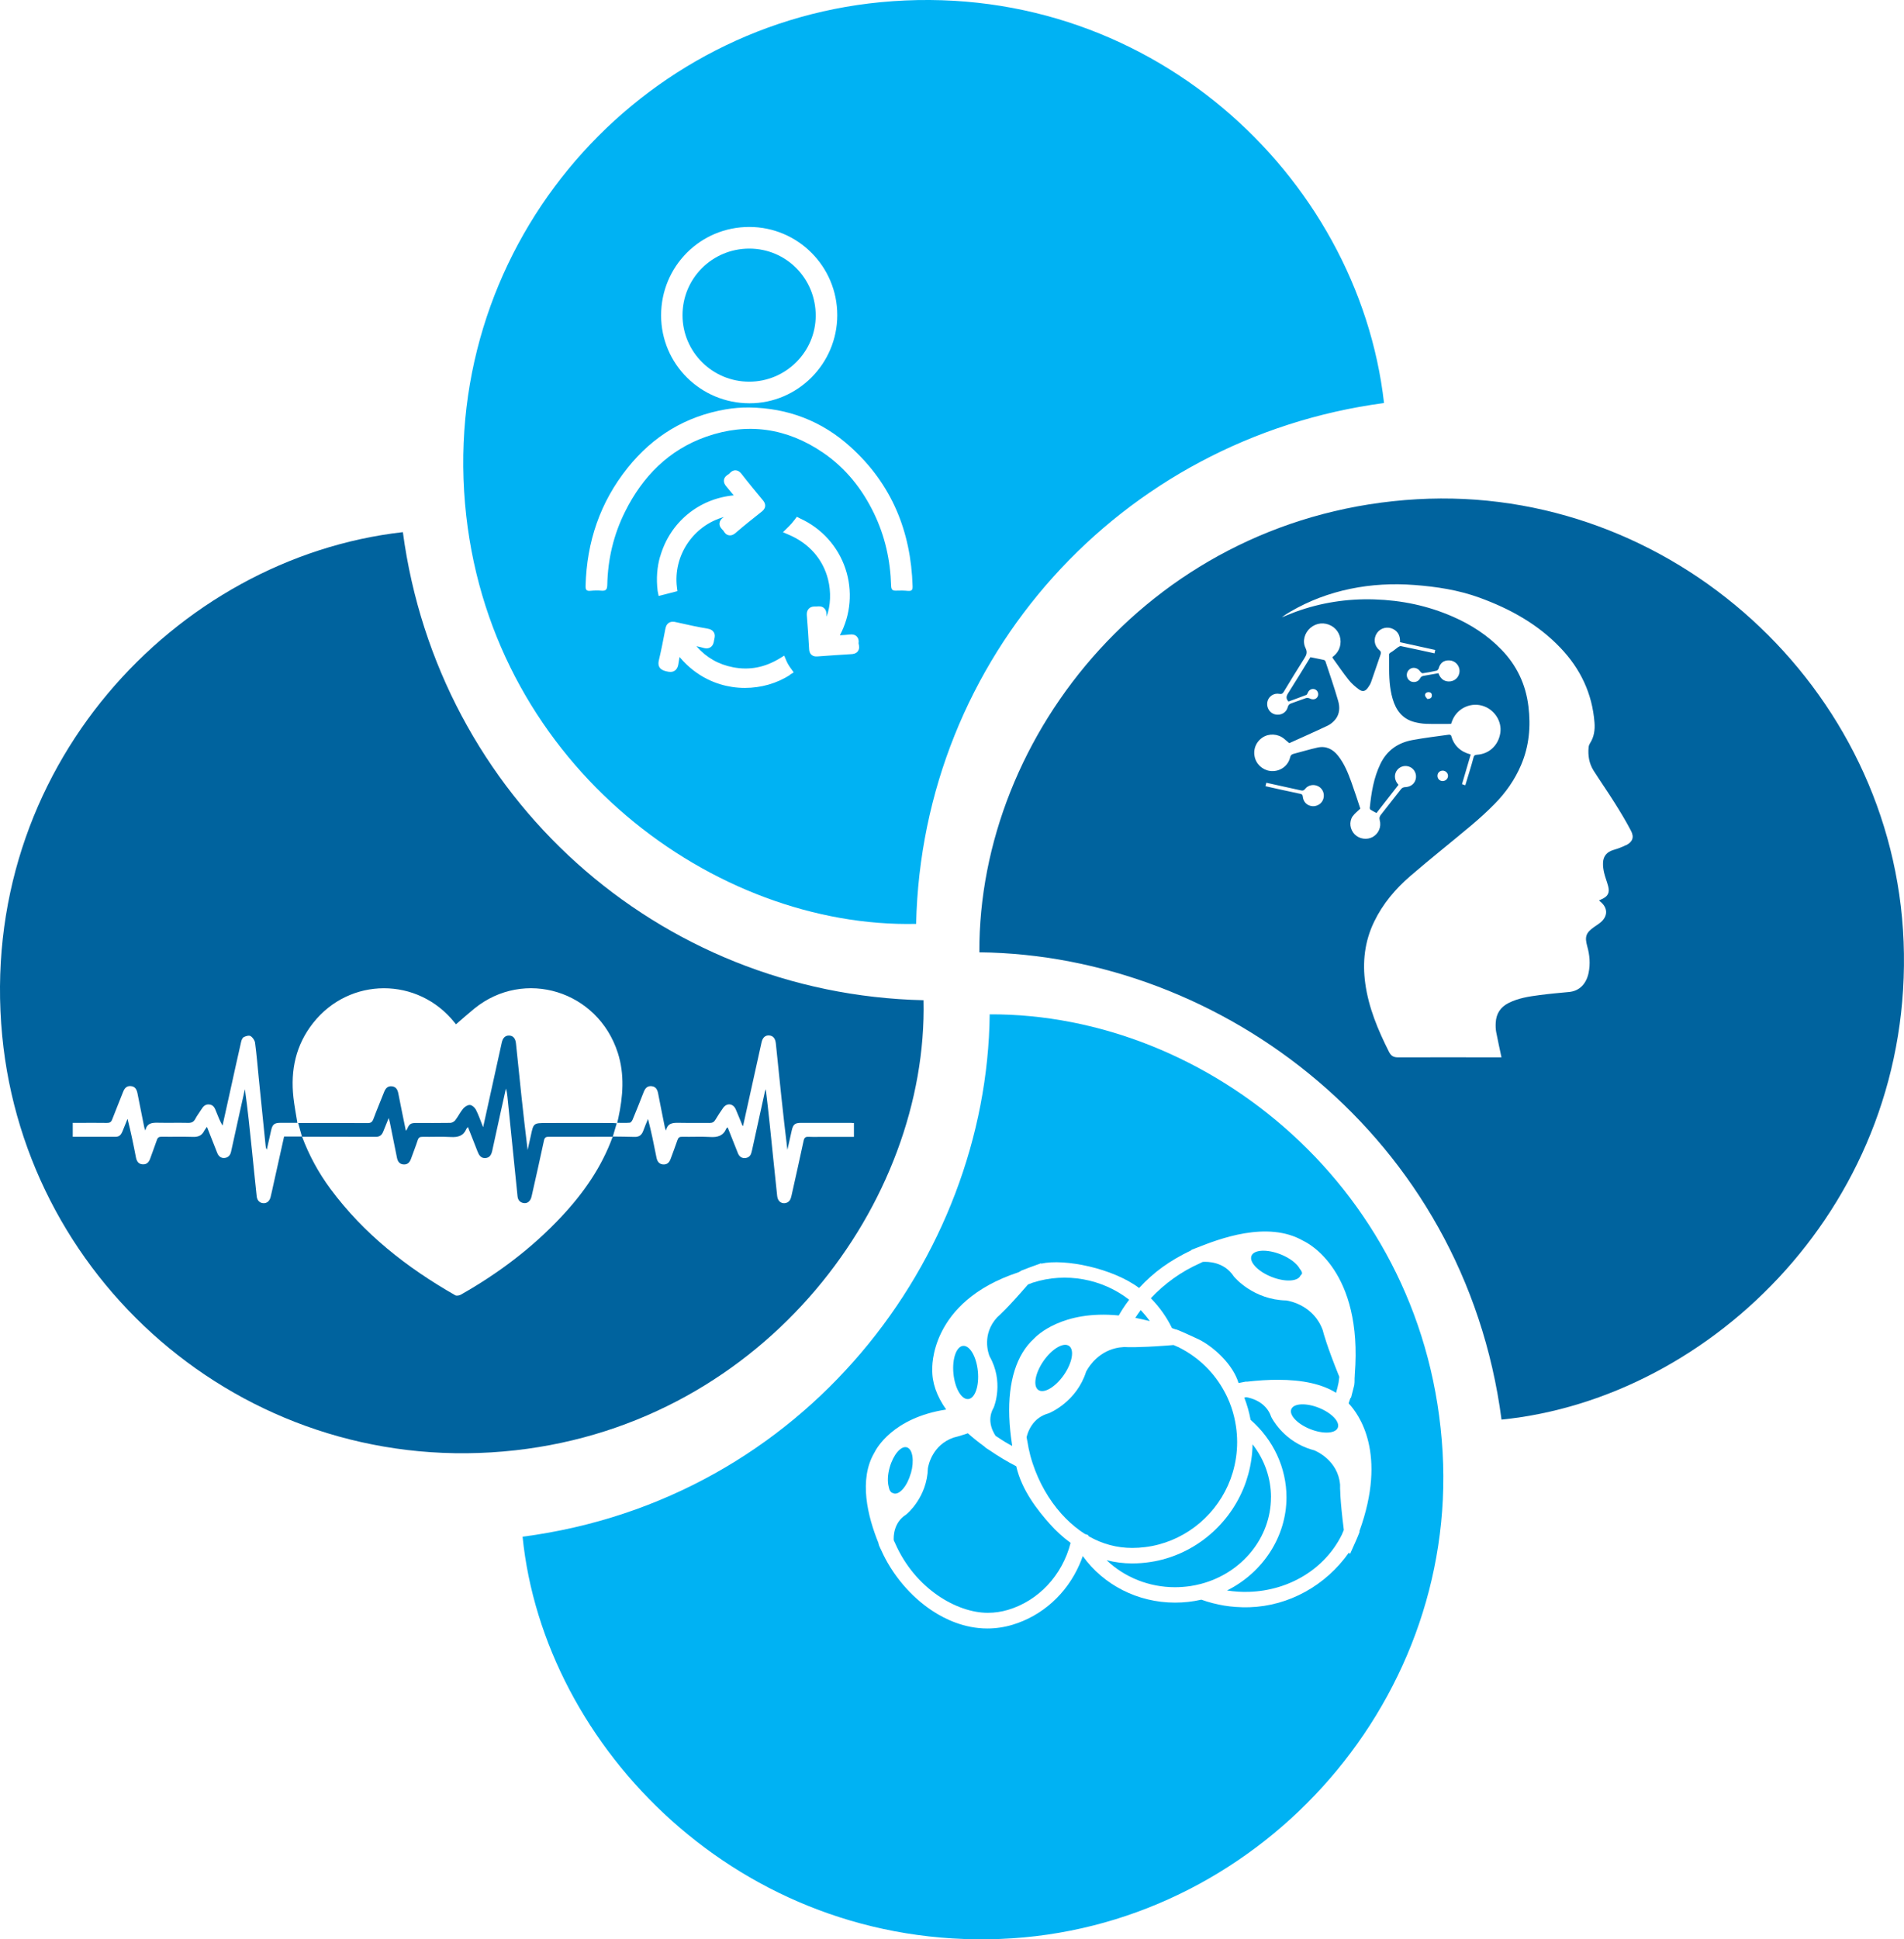 <?xml version="1.0" encoding="UTF-8"?><svg id="Capa_2" xmlns="http://www.w3.org/2000/svg" viewBox="0 0 432.96 440.82"><defs><style>.cls-1{fill:#00b2f3;}.cls-2{fill:#00639e;}</style></defs><g id="Capa_1-2"><path class="cls-2" d="M432.87,214.05c-2.27-57.86-52.88-103.88-110.64-100.57-59.62,3.42-99.75,53.35-99.53,102.99,55.22,.6,110.3,41.91,118.74,106.22,47.95-4.82,93.75-49.48,91.43-108.64Zm-131.96-32.43c-.32,1.03-1.37,1.72-2.49,1.63-1.17-.09-2.05-.94-2.17-2.17-.04-.38-.15-.55-.54-.63-1.43-.29-2.85-.61-4.28-.92-1.21-.27-2.43-.54-3.67-.82,.08-.31,.13-.52,.2-.78,2.64,.58,5.24,1.14,7.84,1.73,.42,.09,.67,.07,.97-.32,.71-.93,2.01-1.14,3.03-.59,1.01,.55,1.47,1.73,1.11,2.88Zm6.69,3.93c.41-.62,1.06-1.09,1.73-1.74-.64-1.92-1.31-4.03-2.06-6.1-.76-2.08-1.59-4.14-2.99-5.91-1.2-1.52-2.74-2.3-4.69-1.87-1.82,.4-3.61,.96-5.42,1.42-.47,.12-.69,.33-.81,.83-.43,1.8-2.02,3.04-3.88,3.1-1.81,.06-3.48-1.11-4.05-2.81-.6-1.83,.05-3.74,1.65-4.82,1.47-.99,3.51-.88,4.92,.28,.38,.31,.75,.64,1.17,1,2.83-1.28,5.8-2.59,8.73-3.98,.67-.32,1.32-.86,1.78-1.45,.98-1.24,1.02-2.78,.61-4.19-.87-3.02-1.9-6-2.89-8.98-.04-.13-.22-.29-.37-.32-.98-.22-1.96-.4-3.04-.62,.03-.05-.05,.06-.12,.18-1.65,2.68-3.28,5.38-4.98,8.04-.43,.67-.49,1.2,.1,1.86,1.35-.5,2.7-.98,4.04-1.5,.16-.06,.28-.31,.36-.5,.28-.71,1-1.05,1.67-.76,.59,.26,.87,1.03,.57,1.62-.31,.64-1.08,.8-1.77,.45-.26-.13-.64-.18-.91-.09-1.13,.37-2.23,.82-3.35,1.2-.43,.15-.64,.36-.76,.82-.33,1.3-1.61,2-2.93,1.67-1.2-.3-1.96-1.54-1.72-2.82,.23-1.25,1.47-2.1,2.77-1.84,.47,.09,.69-.04,.93-.43,1.55-2.56,3.1-5.12,4.71-7.64,.51-.79,.74-1.4,.26-2.37-.76-1.54-.19-3.43,1.1-4.54,1.37-1.18,3.2-1.36,4.79-.48,1.5,.83,2.3,2.51,2.04,4.23-.19,1.22-.83,2.15-1.81,2.87,.05,.13,.07,.22,.12,.29,1.19,1.65,2.33,3.33,3.6,4.92,.65,.81,1.46,1.52,2.3,2.13,.86,.63,1.49,.45,2.09-.43,.26-.37,.52-.77,.67-1.19,.74-2.09,1.43-4.19,2.16-6.27,.17-.48,.09-.75-.31-1.09-1.16-.96-1.34-2.59-.49-3.83,.82-1.18,2.41-1.57,3.72-.88,1.17,.62,1.56,1.66,1.52,2.97,2.66,.59,5.31,1.17,8.01,1.76-.06,.29-.11,.52-.16,.77-2.59-.56-5.11-1.12-7.63-1.64-.2-.04-.47,.1-.66,.23-.55,.38-1.04,.85-1.62,1.18-.29,.17-.45,.29-.44,.65,.03,.78,0,1.55,.01,2.33,.01,2.56,.08,5.12,.81,7.6,.76,2.59,2.22,4.56,4.96,5.27,.86,.22,1.75,.37,2.63,.4,1.89,.06,3.78,.02,5.69,.02,.09-.25,.19-.53,.3-.81,1.16-2.85,4.4-4.27,7.26-3.17,2.47,.94,4.03,3.53,3.64,6.04-.43,2.8-2.54,4.79-5.31,4.95-.48,.03-.67,.17-.78,.62-.26,1.02-.57,2.02-.87,3.03-.32,1.08-.66,2.17-1,3.29-.29-.1-.5-.17-.75-.25,.66-2.26,1.31-4.48,1.98-6.75-2.33-.62-3.82-2-4.45-4.28-.03-.11-.31-.25-.46-.23-2.78,.39-5.57,.72-8.33,1.23-3.28,.6-5.79,2.32-7.29,5.41-1.53,3.16-2.07,6.55-2.42,9.99-.02,.15,.07,.38,.19,.45,.41,.27,.86,.48,1.33,.74,1.67-2.14,3.34-4.28,5.01-6.42-.11-.14-.19-.22-.26-.31-.74-.97-.73-2.23,0-3.1,.73-.86,1.91-1.1,2.93-.61,.98,.48,1.51,1.63,1.25,2.71-.28,1.15-1.2,1.81-2.48,1.85-.28,0-.65,.18-.83,.4-1.54,1.93-3.04,3.89-4.57,5.82-.32,.4-.46,.73-.31,1.28,.42,1.54-.27,3.08-1.59,3.82-1.32,.73-3.04,.48-4.11-.6-1.06-1.08-1.32-2.8-.47-4.1Zm16.15-31.93c-.39,.06-.63,.21-.83,.58-.58,1.08-2.12,1.12-2.77,.1-.49-.77-.25-1.8,.53-2.27,.74-.45,1.73-.19,2.23,.55,.14,.2,.42,.48,.6,.46,1.06-.14,2.11-.35,3.16-.59,.19-.04,.41-.31,.47-.52,.36-1.23,1.11-1.83,2.35-1.82,1.35,0,2.44,1.13,2.4,2.47-.04,1.4-1.19,2.42-2.59,2.32-1.15-.09-1.8-.78-2.21-1.87-1.16,.21-2.25,.41-3.35,.59Zm1.85,4.47c0,.49-.29,.74-1,.81-.15-.21-.5-.48-.54-.8-.06-.44,.27-.77,.77-.77s.78,.26,.77,.76Zm3.67,18.28c0,.65-.59,1.19-1.26,1.17-.65-.02-1.15-.54-1.14-1.2,.01-.69,.54-1.18,1.24-1.16,.64,.02,1.17,.57,1.16,1.19Zm40.5,15.72c-.93,.48-1.93,.83-2.93,1.13-1.45,.44-2.25,1.39-2.32,2.87-.04,.78,.08,1.59,.26,2.35,.24,1.02,.65,2,.91,3.01,.38,1.47-.05,2.3-1.42,2.92-.2,.09-.41,.19-.66,.31,.16,.14,.27,.25,.39,.35,1.59,1.34,1.64,3.14,.09,4.53-.49,.44-1.07,.78-1.61,1.17-1.85,1.31-2.16,2.19-1.55,4.38,.56,1.98,.73,4,.31,6.03-.53,2.57-2.15,4.14-4.44,4.35-2.25,.21-4.5,.41-6.75,.71-2.4,.31-4.8,.68-7,1.79-1.83,.92-2.82,2.41-2.93,4.46-.04,.7-.03,1.43,.1,2.12,.36,1.9,.79,3.79,1.21,5.78-.26,0-.53,0-.81,0-7.54,0-15.08-.04-22.63,0-1.06,0-1.63-.26-2.14-1.25-2.5-4.96-4.64-10.03-5.4-15.59-.66-4.84-.14-9.52,2.01-13.97,1.97-4.09,4.84-7.48,8.24-10.41,4.54-3.92,9.26-7.64,13.85-11.5,1.85-1.55,3.64-3.18,5.33-4.9,2.53-2.57,4.59-5.5,6.01-8.84,1.83-4.29,2.23-8.76,1.66-13.36-.61-4.98-2.64-9.26-6.13-12.86-3.16-3.27-6.9-5.68-11.04-7.49-5.7-2.5-11.68-3.74-17.88-3.93-6.16-.19-12.16,.73-17.95,2.85-1.04,.38-2.06,.82-3.08,1.23,.64-.5,1.31-.92,2-1.32,4.24-2.47,8.79-4.17,13.58-5.16,4.78-.99,9.63-1.25,14.52-.88,5.07,.38,10.07,1.14,14.87,2.89,6.92,2.52,13.26,6.01,18.4,11.4,4.54,4.76,7.22,10.37,7.74,16.97,.13,1.66-.08,3.23-.99,4.67-.18,.28-.32,.63-.35,.95-.18,1.89,.11,3.71,1.14,5.33,1.57,2.46,3.25,4.86,4.8,7.34,1.3,2.07,2.57,4.16,3.7,6.33,.77,1.48,.36,2.52-1.13,3.29Z"/><g><path class="cls-2" d="M139.42,255.27c-5.07,0-10.13-.02-15.2,0-2.91,.01-2.91,.04-3.51,2.87-.23,1.09-.49,2.17-.73,3.26-1-8.09-1.83-16.15-2.65-24.2-.12-1.17-.65-1.78-1.55-1.81-.87-.03-1.44,.51-1.68,1.6-.83,3.77-1.66,7.54-2.49,11.3-.56,2.56-1.13,5.12-1.75,7.94-.6-1.5-1.03-2.79-1.64-3.98-.25-.49-.86-1.03-1.35-1.08-.49-.04-1.18,.39-1.53,.81-.69,.82-1.16,1.81-1.81,2.66-.24,.31-.74,.59-1.13,.6-2.56,.05-5.13,.02-7.69,.02-1.33,0-1.63,.2-2.15,1.42-.04,.1-.14,.18-.27,.35-.59-2.88-1.17-5.67-1.71-8.46-.17-.85-.49-1.52-1.43-1.64-1-.12-1.49,.48-1.82,1.33-.8,2.03-1.65,4.04-2.41,6.08-.26,.69-.58,.96-1.36,.95-4.87-.04-9.75-.02-14.63-.02-.34,0-.68,0-1.13,0,.31,1.11,.59,2.1,.86,3.09h.02v.03s0-.03,0-.03c0,0,0,.02,.01,.03,5.59,0,11.18,.02,16.77,.03,.83,0,1.36-.39,1.66-1.15,.39-.98,.79-1.96,1.27-3.13,.12,.44,.19,.67,.24,.91,.55,2.69,1.1,5.39,1.63,8.09,.17,.87,.57,1.48,1.51,1.55,.95,.06,1.42-.52,1.71-1.34,.5-1.4,1.05-2.78,1.51-4.19,.2-.6,.5-.75,1.09-.74,2.15,.03,4.31-.08,6.45,.04,1.62,.09,2.86-.26,3.53-1.86,.06-.13,.19-.23,.34-.42,.75,1.9,1.48,3.71,2.18,5.54,.33,.85,.76,1.59,1.8,1.52,1.04-.07,1.38-.85,1.57-1.75,.57-2.69,1.16-5.37,1.76-8.06,.44-2,.89-3.99,1.33-5.98,.2,.61,.28,1.2,.34,1.79,.77,7.55,1.54,15.1,2.3,22.65,.07,.72,.38,1.27,1.09,1.51,.99,.34,1.84-.23,2.11-1.44,.95-4.22,1.91-8.45,2.81-12.68,.15-.73,.45-.88,1.13-.88,4.83,.02,9.66,0,14.49-.01,0,0,0-.02,.01-.03,0,0,.02,0,.03,0,.29-.98,.58-1.97,.89-3.02-.34-.03-.58-.06-.83-.06Z"/><path class="cls-2" d="M210.01,227.36c-60.5-1.37-110.37-46.33-118.4-106.4C39.9,126.82-5.29,174.87,.5,235.43c5.46,57.02,56.87,100.96,116.74,94.23,57.16-6.43,93.79-56.62,92.77-102.3Zm-15.86,31.06c-2.31,0-4.58,0-6.85,0-1.14,0-2.28,.04-3.42-.01-.68-.03-.98,.15-1.14,.88-.88,4.18-1.84,8.34-2.76,12.51-.16,.71-.38,1.34-1.14,1.61-1.04,.36-1.98-.29-2.11-1.51-.31-2.86-.61-5.73-.9-8.59-.53-5.22-1.05-10.45-1.7-15.72-.07,.2-.16,.4-.21,.61-.97,4.42-1.94,8.83-2.91,13.25-.03,.15-.09,.3-.12,.46-.17,.82-.69,1.29-1.51,1.33-.78,.04-1.3-.39-1.59-1.12-.76-1.94-1.54-3.87-2.33-5.87-.13,.12-.26,.18-.3,.28-.7,1.66-1.99,2.03-3.68,1.92-2.11-.13-4.24,0-6.36-.05-.62-.01-.89,.19-1.08,.77-.47,1.41-1.02,2.79-1.52,4.19-.29,.83-.78,1.39-1.72,1.33-.94-.07-1.35-.7-1.52-1.56-.57-2.91-1.16-5.82-1.93-8.78-.37,.9-.76,1.8-1.09,2.72-.35,.97-.97,1.4-2.01,1.36-1.63-.06-3.27-.05-4.9-.08,0,0,0,.02,0,.03-.01,0-.02,0-.03,0-2.51,6.92-6.63,12.81-11.62,18.14-6.69,7.15-14.42,12.97-22.93,17.78-.34,.19-.96,.3-1.26,.12-10.99-6.27-20.79-13.94-28.38-24.19-2.7-3.65-4.85-7.6-6.44-11.85,0,0-.02,0-.02,0,0,0,0-.02,0-.03h-4.07c-.81,3.63-1.59,7.12-2.36,10.6-.23,1.05-.45,2.1-.71,3.15-.23,.93-.86,1.45-1.65,1.4-.81-.04-1.4-.6-1.51-1.55-.38-3.52-.73-7.05-1.09-10.58-.47-4.58-.94-9.17-1.59-13.78-.35,1.57-.71,3.15-1.06,4.72-.7,3.15-1.4,6.3-2.08,9.45-.18,.85-.66,1.39-1.51,1.46-.82,.07-1.35-.41-1.65-1.16-.75-1.91-1.51-3.82-2.33-5.91-.26,.37-.48,.62-.62,.9-.53,1.07-1.37,1.42-2.55,1.38-2.37-.08-4.75,0-7.12-.04-.6,0-.91,.16-1.1,.75-.47,1.41-1.03,2.79-1.51,4.19-.31,.88-.83,1.43-1.81,1.33-.95-.1-1.29-.78-1.45-1.62-.56-2.89-1.15-5.77-1.9-8.71-.39,.96-.79,1.92-1.17,2.89-.27,.67-.7,1.17-1.45,1.18-3.26,.02-6.51,0-9.84,0v-3.16c.49,0,.96,0,1.42,0,2.12,0,4.24-.03,6.36,.01,.64,.01,.96-.18,1.19-.79,.8-2.1,1.67-4.17,2.48-6.26,.32-.82,.8-1.39,1.73-1.32,1,.07,1.36,.77,1.54,1.65,.5,2.58,1.02,5.15,1.54,7.72,.04,.21,.11,.42,.26,.72,.33-1.67,1.49-1.79,2.82-1.76,2.28,.05,4.56-.02,6.84,.03,.79,.02,1.3-.17,1.68-.89,.38-.73,.89-1.38,1.33-2.08,.43-.7,.91-1.31,1.86-1.21,.96,.1,1.26,.83,1.55,1.59,.42,1.08,.85,2.15,1.46,3.22,.59-2.66,1.18-5.32,1.77-7.99,.81-3.67,1.61-7.35,2.45-11.02,.09-.41,.29-.94,.61-1.11,.45-.24,1.19-.45,1.55-.23,.48,.29,.95,.97,1.02,1.53,.35,2.63,.57,5.28,.83,7.93,.52,5.19,1.05,10.39,1.58,15.58,.03,.25,.08,.49,.26,.76,.33-1.47,.66-2.94,.99-4.41,.3-1.32,.74-1.67,2.1-1.68,1.29,0,2.57,0,3.86,0-.32-2.01-.69-3.9-.9-5.8-.68-6.19,.55-11.91,4.47-16.88,8.3-10.52,23.86-10.54,32.21-.07,.13,.16,.25,.31,.29,.36,1.38-1.19,2.74-2.41,4.15-3.56,11.38-9.24,28.13-4.07,32.65,10.06,1.57,4.93,1.18,9.87,.11,14.82-.07,.3-.14,.61-.25,1.07,1.01,0,1.95,.05,2.87-.03,.23-.02,.51-.41,.63-.69,.86-2.07,1.7-4.16,2.51-6.25,.33-.85,.81-1.46,1.8-1.36,.99,.1,1.33,.79,1.5,1.69,.48,2.52,1,5.03,1.5,7.54,.05,.26,.14,.52,.3,.86,.33-1.7,1.52-1.78,2.85-1.76,2.34,.05,4.69-.01,7.03,.03,.66,.01,1.04-.21,1.36-.76,.53-.9,1.11-1.77,1.71-2.63,.86-1.23,2.3-1.07,2.9,.31,.53,1.22,1.01,2.45,1.52,3.68,0,.02,.05,.03,.14,.08,.7-3.19,1.4-6.37,2.11-9.54,.7-3.15,1.39-6.3,2.09-9.45,.24-1.09,.82-1.62,1.69-1.58,.91,.04,1.44,.66,1.56,1.81,.82,8.06,1.64,16.11,2.63,24.19,.33-1.46,.66-2.91,.98-4.37,.31-1.4,.72-1.76,2.13-1.76,3.77,0,7.53,0,11.3,0,.22,0,.44,.03,.72,.05v3.11Z"/></g><path class="cls-1" d="M170.37,86.76c8.3,0,15.1-6.75,15.12-14.99,.02-8.46-6.7-15.26-15.1-15.26-8.43,0-15.21,6.77-15.19,15.17,.02,8.33,6.81,15.08,15.17,15.08Z"/><path class="cls-1" d="M200.25,.5c-57.02,5.46-100.96,56.87-94.23,116.74,6.43,57.16,56.62,93.79,102.3,92.77,1.37-60.5,46.33-110.37,106.4-118.4C308.86,39.9,260.81-5.29,200.25,.5Zm-29.86,51.09c11.05,0,20.02,9,20,20.07-.01,11.01-8.98,20.01-19.94,20.01-11.12,0-20.1-8.91-20.12-19.95-.01-11.17,8.92-20.14,20.06-20.13Zm-20.27,74.91c2.22-7.76,8.73-13.13,16.72-13.9-.57-.71-1.12-1.38-1.68-2.03-.43-.49-.61-.99-.54-1.47,.1-.7,.66-1.05,.98-1.26,.06-.04,.13-.08,.18-.12l.08-.09c.27-.28,.73-.75,1.44-.72,.49,.03,.93,.3,1.32,.81,1.6,2.07,3.32,4.14,4.84,5.97,.28,.33,.59,.79,.53,1.38-.06,.6-.47,.98-.77,1.22-1.92,1.52-3.97,3.14-5.95,4.85-.19,.16-.75,.66-1.49,.54-.69-.1-1.03-.63-1.23-.95-.04-.06-.07-.12-.12-.17-.39-.38-.89-.88-.82-1.64,.05-.51,.36-.96,.92-1.34l.09-.06c-6.99,1.94-11.58,8.8-10.69,15.98l.11,.87-1.54,.4c-.57,.15-1.13,.3-1.71,.44l-1.02,.25-.23-1.16c-.33-2.74-.14-5.36,.56-7.8Zm29.49,26.93c-2.96,1.92-6.57,2.94-10.23,2.94-.97,0-1.94-.07-2.9-.22-3.35-.51-8-2.12-11.96-6.81-.08,.41-.14,.83-.21,1.26l-.05,.32c-.04,.27-.17,1.1-.84,1.54-.6,.39-1.29,.29-1.82,.15l-.13-.03c-.58-.14-2.12-.53-1.65-2.48,.57-2.4,1.04-4.81,1.48-7.15,.09-.46,.26-1.02,.79-1.37,.54-.35,1.16-.27,1.57-.17,2.83,.65,5.14,1.13,7.26,1.49,.64,.11,1.09,.36,1.36,.77,.39,.58,.25,1.18,.16,1.58-.02,.08-.04,.16-.05,.23-.08,.52-.19,1.24-.84,1.65-.66,.42-1.41,.2-1.66,.12-.49-.14-.99-.26-1.53-.36,2.25,2.57,5.01,4.15,8.36,4.79,3.73,.71,7.2,.04,10.61-2.04l1-.61,.45,1.08c.29,.7,.64,1.25,1.09,1.87l.61,.85-.88,.57Zm15.46-5.39c-.45,.59-1.2,.64-1.45,.65-2.61,.15-5.18,.34-7.81,.53-.05,0-.12,0-.21,0-.27,0-.71-.05-1.07-.37-.44-.38-.52-.91-.54-1.27-.15-2.61-.31-5.17-.52-7.67-.02-.25-.08-1,.45-1.55,.53-.55,1.32-.51,1.61-.49,.09,0,.19,0,.28-.02,.4-.03,1.06-.09,1.58,.38,.37,.33,.55,.82,.56,1.47,0,.16,0,.33,.01,.49,.92-2.52,1.06-5.59,.33-8.5-1.16-4.58-4.31-8.17-8.88-10.12l-1.37-.59,1.44-1.42c.39-.39,.78-.84,1.22-1.42l.51-.67,.75,.39c4.89,2.23,8.61,6.37,10.29,11.42,1.67,5,1.21,10.5-1.27,15.12,.78-.04,1.53-.08,2.26-.17,.69-.08,1.22,.07,1.59,.46,.36,.37,.5,.89,.4,1.55,0,.07,.03,.14,.04,.21,.08,.38,.22,1.02-.21,1.58Zm11.44-13.72c-.91-.09-1.83-.1-2.74-.06-.87,.04-1.11-.28-1.14-1.14-.16-5.76-1.39-11.27-3.91-16.47-2.69-5.56-6.44-10.26-11.57-13.76-8.23-5.62-17.2-6.91-26.55-3.63-8.49,2.98-14.46,9.02-18.45,17.02-2.62,5.24-3.94,10.82-4.06,16.68-.02,1.02-.31,1.41-1.35,1.31-.82-.08-1.66-.05-2.49,.03-.9,.09-1.11-.26-1.09-1.12,.26-9.99,3.29-19,9.56-26.83,5.77-7.21,13.18-11.73,22.32-13.3,1.76-.3,3.54-.44,5.34-.42,8.78,.11,16.5,3.07,23,8.94,9.37,8.45,13.76,19.19,14.14,31.69,.02,.78-.16,1.14-1.02,1.05Z"/><g><path class="cls-1" d="M220.18,318.02c1.53-.15,2.51-2.98,2.18-6.32-.33-3.34-1.84-5.92-3.37-5.77-1.53,.15-2.51,2.98-2.18,6.32s1.84,5.92,3.37,5.77Z"/><path class="cls-1" d="M226,319.86l-.07,.14c-.26,.46-.43,.88-.55,1.32-.16,.6-.22,1.21-.17,1.84,.13,1.56,.89,2.79,1.19,3.23,.33,.22,.53,.34,.56,.36l.11,.07c.97,.67,2.01,1.29,3.1,1.86l-.04-.29c-.13-.9-.38-2.57-.53-4.65-.04-.53-.07-1.09-.09-1.67-.29-8.04,1.65-14.18,5.59-17.76,.59-.64,6.42-6.56,19.3-5.29,.3-.53,.62-1.05,.95-1.57,.43-.67,.91-1.34,1.42-2.01-6.14-4.77-14.41-6.28-21.82-3.91l-.11,.03c-.34,.13-.72,.27-1.09,.42-4.49,5.21-6.52,7.05-6.99,7.45-3.53,3.83-2.03,8.16-1.74,8.87,3.29,5.77,1.07,11.32,.98,11.56Z"/><path class="cls-1" d="M259.39,297.8c-.39,.53-.76,1.05-1.09,1.56-.04,.07-.09,.13-.13,.2,1.08,.21,2.18,.46,3.29,.75-.62-.88-1.32-1.72-2.07-2.51Z"/><path class="cls-1" d="M237.3,309.35c-1.92,2.77-2.45,5.73-1.18,6.61s3.86-.65,5.79-3.41c1.92-2.77,2.45-5.73,1.18-6.61-1.27-.88-3.86,.65-5.79,3.41Z"/><path class="cls-1" d="M299.88,320c-2.92-1.16-5.72-1.01-6.25,.33-.53,1.34,1.41,3.37,4.33,4.53,2.92,1.16,5.72,1.01,6.25-.33,.53-1.34-1.41-3.37-4.33-4.53Z"/><path class="cls-1" d="M289.15,290.25c3.05,1.21,5.97,1.07,6.58-.31,.16-.14,.29-.28,.33-.42,.04-.14-.01-.38-.16-.64-.08-.14-.19-.3-.32-.45-.62-1.18-2.26-2.47-4.39-3.31-3.09-1.22-6.05-1.07-6.61,.35-.56,1.42,1.49,3.56,4.57,4.78Z"/><path class="cls-1" d="M267.27,302.18h.15s.39,.14,.39,.14c.63,.25,1.27,.53,1.89,.81l2.12,.97c.21,.09,.43,.19,.65,.3l.19,.09h0c3.44,1.75,7.7,5.67,8.98,9.88l.34-.06c.06-.02,.48-.11,1.13-.22l.23-.04,.2,.02c2.52-.29,4.87-.43,7.03-.43,5.67,0,10.1,.99,13.24,2.96,.22-.75,.41-1.51,.56-2.26l.02-.11c.06-.4,.11-.83,.16-1.26-2.85-7.05-3.61-9.96-3.77-10.61-2.04-5.61-7.44-6.62-8.29-6.75-7.4-.15-11.69-5.16-11.86-5.38l-.09-.11c-2.21-3.36-5.98-3.35-7.05-3.27-.43,.2-.68,.33-.7,.34l-.09,.04c-4.06,1.8-7.93,4.57-11.01,7.87,1.99,2.03,3.61,4.31,4.81,6.79,.26,.09,.53,.19,.8,.29Z"/><path class="cls-1" d="M238.73,346.42c-2.7-3.03-6.4-7.65-7.64-13.12-1.96-1.01-4.12-2.3-5.98-3.58-.05-.03-.4-.24-.93-.6l-.36-.33c-1.34-.97-2.6-1.98-3.73-2.99-1.96,.66-2.96,.91-3.3,.99-4.76,1.69-5.67,6.21-5.79,6.96-.18,6.52-4.66,10.28-4.85,10.44l-.12,.09c-2.82,1.81-2.86,4.92-2.8,5.85,.16,.35,.26,.54,.27,.56l.05,.11c4.55,10.37,14.05,15.81,21.07,15.81h0c1.56,0,3.1-.23,4.59-.67,6.97-2.08,12.37-7.89,14.24-15.23-1.68-1.22-3.27-2.66-4.73-4.3Z"/><path class="cls-1" d="M304.72,337.41c-.5-5.43-5.35-7.53-5.9-7.75-.5-.12-1.07-.31-1.64-.52-5.64-2.14-7.98-6.81-8.08-7l-.06-.14c-1.17-3.4-4.61-4.23-5.62-4.4-.19,.04-.35,.07-.47,.09,.63,1.63,1.11,3.32,1.43,5.05,5.19,4.54,8.16,10.94,8.16,17.62,0,8.9-5.33,17.07-13.52,21.17,1.65,.26,3.33,.37,5.02,.31,9.17-.3,17.24-5.25,21.05-12.92l.04-.07c.16-.36,.31-.72,.45-1.08-.88-6.91-.87-9.72-.85-10.35Z"/><path class="cls-1" d="M328.04,330.1c-3.42-59.62-53.35-99.75-102.99-99.53-.6,55.22-41.91,110.3-106.22,118.74,4.82,47.95,49.48,93.75,108.64,91.43,57.86-2.27,103.88-52.88,100.57-110.64Zm-18.88,18.11l-.16,.42c-.23,.6-.48,1.2-.75,1.79l-1.26,2.82-.24-.34c-5.31,7.53-13.66,12.15-22.61,12.44-1,.03-1.97,.02-3.17-.07-.86-.06-1.72-.16-2.58-.3-1.76-.29-3.51-.74-5.21-1.35-1.95,.45-3.96,.67-5.98,.67h-.01c-8.45,0-16.29-4.02-20.97-10.59-.02,.05-.03,.09-.05,.14-.2,.58-.43,1.16-.7,1.78-2.93,6.69-8.49,11.69-15.25,13.71-1.87,.56-3.79,.84-5.7,.84h-.01c-5.26,0-9.67-2.16-12.43-3.97-5-3.27-9.28-8.35-11.74-13.94-.02-.04-.21-.4-.45-.96l-.13-.47s0-.04,0-.08c-2.45-6.02-4.56-14.42-.91-20.58,.37-.77,4.11-7.9,16.3-9.77-2.17-3.09-3.24-6.16-3.16-9.14,0-.06-.81-15.33,19.58-22.05l.48-.24-.02-.06c.59-.24,1.19-.48,1.79-.7l2.94-1.07-.02,.1c5.34-1.2,16.3,1.04,22.29,5.53,3.33-3.61,6.85-6.15,11.89-8.59l-.02-.07c.35-.13,.79-.3,1.29-.5,4.79-1.89,15.99-6.31,24.22-1.53,1.08,.5,13.52,6.82,11.66,30.31h0s-.02,.5-.02,.5c-.03,.26-.03,.51-.03,.76,0,.37,0,.75-.07,1.19l-.02,.1-.73,2.85-.1-.08c-.13,.43-.27,.86-.43,1.29,2.36,2.49,8.85,11.39,2.45,29.07l.02,.15Z"/><path class="cls-1" d="M289.02,340.35c0-4.36-1.47-8.55-4.19-12.04-.04,2.29-.37,4.57-.97,6.78-.15,.55-.32,1.1-.5,1.64-3.07,9.02-10.7,15.91-19.93,17.99-.58,.13-1.16,.24-1.75,.33-1.4,.22-2.82,.33-4.22,.33h-.02c-1.98,0-3.92-.25-5.8-.73,4.07,3.89,9.65,6.14,15.54,6.14h.02c1.13,0,2.29-.09,3.43-.25,.8-.12,1.61-.29,2.43-.5,9.39-2.46,15.95-10.55,15.95-19.68Z"/><path class="cls-1" d="M257.48,351.86c.95,0,1.91-.06,2.94-.19,.53-.07,1.06-.15,1.58-.25,8.11-1.58,14.94-7.42,17.83-15.25,.18-.49,.34-.98,.49-1.48,.66-2.23,1-4.54,1-6.87,0-1.2-.09-2.42-.27-3.62-.11-.72-.24-1.43-.41-2.12-.36-1.51-.87-2.99-1.52-4.39-.21-.45-.42-.89-.66-1.32-2.32-4.34-5.89-7.82-10.31-10.06l-.11-.06c-.37-.16-.77-.34-1.18-.51l-1.78,.14c-6.27,.46-8.85,.35-9.43,.31-.37,.02-.75,.06-1.13,.11-.52,.08-1.04,.2-1.54,.36-3.97,1.27-5.77,4.67-6.01,5.16-2.16,6.77-8.16,9.3-8.41,9.4l-.13,.05c-1.64,.46-2.9,1.37-3.82,2.72-.24,.36-.46,.75-.65,1.17-.3,.67-.45,1.24-.52,1.53,.07,.43,.12,.68,.13,.71l.03,.13c.17,1.12,.41,2.27,.71,3.41,.16,.58,.33,1.17,.53,1.75,1.41,4.26,3.65,8.2,6.5,11.39,1.28,1.43,2.67,2.7,4.13,3.76,.4,.29,.82,.58,1.25,.85,.11,.04,.21,.07,.32,.11l.39,.13,.15,.28c3.08,1.76,6.4,2.65,9.88,2.65h.02Z"/><path class="cls-1" d="M207.13,334.91c.82-2.89,.4-5.54-.93-5.92s-3.07,1.67-3.89,4.56c-.48,1.69-.52,3.27-.23,4.39,.13,.79,.47,1.3,.89,1.43,.02,0,.05,0,.07,0,.06,.03,.12,.08,.18,.1,1.33,.38,3.07-1.67,3.89-4.56Z"/></g></g></svg>